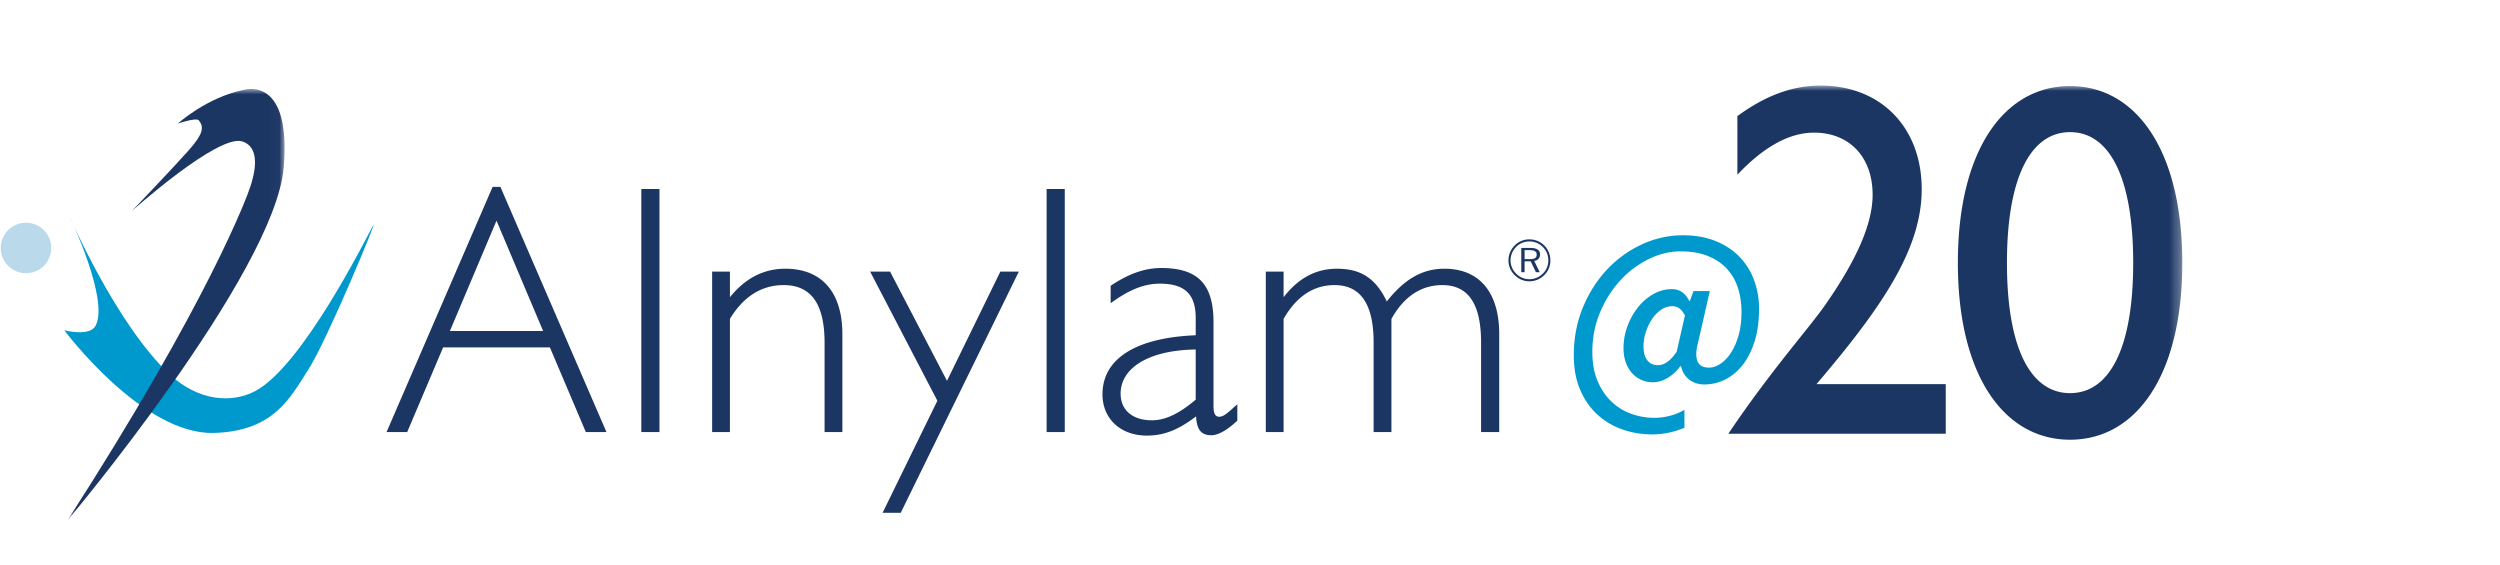 <svg width="230" height="52" viewBox="0 0 230 52" xmlns="http://www.w3.org/2000/svg" xmlns:xlink="http://www.w3.org/1999/xlink">
    <defs>
        <path id="8nfmi7w2ka" d="M0 0h19.976v39.684H0z"/>
        <path id="2nh87nndmc" d="M0 40h200.7V0H0z"/>
    </defs>
    <g transform="translate(.071 7.871)" fill="none" fill-rule="evenodd">
        <path d="M5.842 22.512s2.327.616 2.877-.41c1.291-2.407-2.406-10.094-2.406-10.094s4.289 9.95 9.213 14.554c2.699 2.522 5.796 2.674 7.922 1.526 4.343-2.349 10.151-14.026 10.797-15.2.646-1.174-4.225 10.563-5.926 13.204-1.702 2.641-3.17 5.691-8.685 5.868-6.595.21-13.792-9.448-13.792-9.448" fill="#0099CD"/>
        <path d="M0 14.942a2.322 2.322 0 1 1 4.644 0 2.322 2.322 0 0 1-4.644 0" fill="#BAD9EB"/>
        <g transform="translate(6.136 .316)">
            <mask id="2ixln07tpb" fill="#fff">
                <use xlink:href="#8nfmi7w2ka"/>
            </mask>
            <path d="M10.153 3.183s1.702-.587 1.936-.293c.492.614.411 1.232-.94 2.758-1.348 1.526-5.221 5.574-5.221 5.574s7.938-7.11 10.151-6.396c1.82.587 1.058 3.17.763 4.108-.293.94-3.873 10.622-16.841 30.749-.142.222 19.064-22.71 19.893-32.45.703-8.275-3.345-7.219-3.64-7.159-3.437.687-6.101 3.11-6.101 3.11" fill="#1C3664" mask="url(#2ixln07tpb)"/>
        </g>
        <path d="m49.896 22.58-4.289-10.148L41.32 22.58h8.577zM45.248 9.323h.719l9.756 22.555h-1.898l-3.307-7.791h-9.821l-3.306 7.791h-1.899l9.756-22.555z" fill="#1C3664"/>
        <mask id="xxxx4xnrfd" fill="#fff">
            <use xlink:href="#2nh87nndmc"/>
        </mask>
        <path fill="#1C3664" mask="url(#xxxx4xnrfd)" d="M58.93 31.877h1.67V9.518h-1.67zM65.446 17.114h1.637v2.357c1.408-1.736 3.077-2.62 5.106-2.62 3.34 0 5.239 2.162 5.239 6.024v9.003H75.79v-8.217c0-3.537-1.211-5.303-3.765-5.303-2.03 0-3.7 1.048-4.943 3.109v10.411h-1.637V17.114zM79.98 17.114h1.833l5.239 10.05 4.91-10.05h1.702L82.796 39.309h-1.67l5.041-10.312zM96.217 31.877h1.671V9.518h-1.67zM109.934 24.282c-4.452.066-6.908 1.768-6.908 4.06 0 1.506 1.081 2.455 2.882 2.455 1.277 0 2.554-.654 4.026-1.898v-4.617zm-4.485 7.922c-2.454 0-4.092-1.571-4.092-3.797 0-3.208 2.946-5.205 8.577-5.434v-1.57c0-2.195-.983-3.176-3.306-3.176-1.506 0-2.914.622-4.519 1.8v-1.605c1.605-1.08 3.112-1.636 4.65-1.636 3.47 0 4.813 1.572 4.813 5.008v7.726c0 .654.164.95.523.95.458 0 .884-.459 1.669-1.146v1.506c-.948.884-1.767 1.342-2.39 1.342-.949 0-1.342-.524-1.406-1.736-1.54 1.18-2.883 1.768-4.52 1.768zM116.383 17.114h1.637v2.357c1.343-1.736 2.947-2.62 4.91-2.62 2.194 0 3.569.884 4.584 3.012 1.604-2.03 3.24-3.012 5.304-3.012 3.208 0 5.04 2.162 5.04 6.024v9.003h-1.669v-8.217c0-3.537-1.146-5.303-3.568-5.303-1.932 0-3.537 1.048-4.68 3.109v10.411h-1.639v-8.217c0-3.537-1.178-5.303-3.6-5.303-1.933 0-3.503 1.048-4.682 3.109v10.411h-1.637V17.114zM140.19 15.142v.826h.444c.47 0 .67-.087.67-.426 0-.282-.221-.4-.67-.4h-.443zm1.424.41c0 .308-.205.54-.536.579l.503 1.039h-.347l-.48-.996h-.563v.996h-.303v-2.234h.807c.614 0 .919.184.919.616zm.258-.698a1.726 1.726 0 0 0-1.238-.512c-.47 0-.898.178-1.215.501-.336.342-.52.78-.52 1.238 0 .46.184.892.515 1.223.328.33.76.513 1.22.513.454 0 .898-.183 1.238-.518a1.67 1.67 0 0 0 .502-1.218c0-.47-.177-.902-.502-1.227zm.136-.135c.362.364.556.845.556 1.362 0 .531-.194.996-.556 1.352a1.944 1.944 0 0 1-1.374.578c-.514 0-.989-.203-1.356-.571a1.898 1.898 0 0 1-.57-1.359c0-.508.202-.993.575-1.372a1.862 1.862 0 0 1 1.351-.557c.525 0 1.005.2 1.374.567zM167.878 20.14c2.858-4.102 4.332-7.42 4.332-10.093 0-3.457-2.12-5.715-5.392-5.715-2.304 0-4.654 1.337-7.05 3.871V2.811c2.58-1.89 5.069-2.81 7.65-2.81 5.53 0 9.309 3.824 9.309 9.539 0 5.438-3.549 10.738-9.678 17.927h11.89v4.563h-20.002c4.01-5.945 7.374-9.632 8.941-11.89M190.376 28.297c3.595 0 5.807-4.055 5.807-11.982s-2.212-12.029-5.807-12.029-5.807 4.102-5.807 12.029 2.212 11.982 5.807 11.982m0-28.25c6.038 0 10.324 5.852 10.324 16.268 0 10.415-4.286 16.268-10.324 16.268-6.037 0-10.323-5.853-10.323-16.268 0-10.416 4.286-16.269 10.323-16.269"/>
        <path d="M154.182 24.493c-.3.434-.591.748-.875.942-.284.194-.568.291-.852.291-.403 0-.725-.146-.964-.437-.24-.292-.359-.729-.359-1.312 0-.403.067-.822.202-1.256.134-.433.317-.83.55-1.188a3.18 3.18 0 0 1 .84-.886 1.83 1.83 0 0 1 1.076-.347c.225 0 .43.064.617.19.187.128.362.348.527.662l-.762 3.34zm7.108-6.626a6.092 6.092 0 0 0-1.368-2.153c-.598-.605-1.33-1.08-2.197-1.424-.868-.343-1.854-.515-2.96-.515-1.316 0-2.579.28-3.79.84a10.3 10.3 0 0 0-3.206 2.321c-.927.987-1.667 2.153-2.22 3.498-.553 1.346-.83 2.803-.83 4.373 0 1.196.19 2.246.572 3.15.381.905.9 1.663 1.558 2.276a6.606 6.606 0 0 0 2.299 1.39c.874.314 1.805.471 2.791.471.996 0 1.981-.205 2.958-.609v-1.649a5.319 5.319 0 0 1-1.287.532c-.501.134-.99.202-1.469.202a6.256 6.256 0 0 1-2.164-.381 5.114 5.114 0 0 1-1.827-1.144c-.524-.509-.942-1.14-1.256-1.895-.314-.755-.47-1.633-.47-2.635 0-1.315.238-2.537.717-3.666.478-1.128 1.102-2.108 1.872-2.937a8.803 8.803 0 0 1 2.601-1.951c.964-.471 1.94-.706 2.926-.706 1.002 0 1.858.15 2.568.448.71.3 1.29.699 1.738 1.2.448.5.777 1.087.986 1.76.21.673.314 1.39.314 2.153 0 .837-.093 1.573-.28 2.208-.187.636-.426 1.17-.718 1.604-.291.433-.613.762-.964.986-.351.224-.691.337-1.02.337-.538 0-.89-.187-1.054-.561-.165-.373-.165-.897 0-1.57l1.121-4.91h-1.502l-.336.919h-.045c-.36-.732-.89-1.099-1.592-1.099-.613 0-1.189.154-1.727.46a4.883 4.883 0 0 0-1.413 1.222 6.223 6.223 0 0 0-.964 1.738c-.24.65-.359 1.32-.359 2.007 0 .493.071.934.213 1.322.142.39.337.718.583.987.247.27.53.475.852.617.322.142.67.213 1.043.213.478 0 .942-.138 1.39-.415.449-.276.83-.631 1.144-1.065h.067c.12.538.374.953.763 1.244.388.292.844.438 1.368.438.672 0 1.311-.15 1.917-.449.605-.299 1.14-.74 1.603-1.323.463-.583.833-1.308 1.11-2.175.276-.867.415-1.868.415-3.004a7.51 7.51 0 0 0-.471-2.68z" fill="#0099CD" mask="url(#xxxx4xnrfd)"/>
    </g>
</svg>
